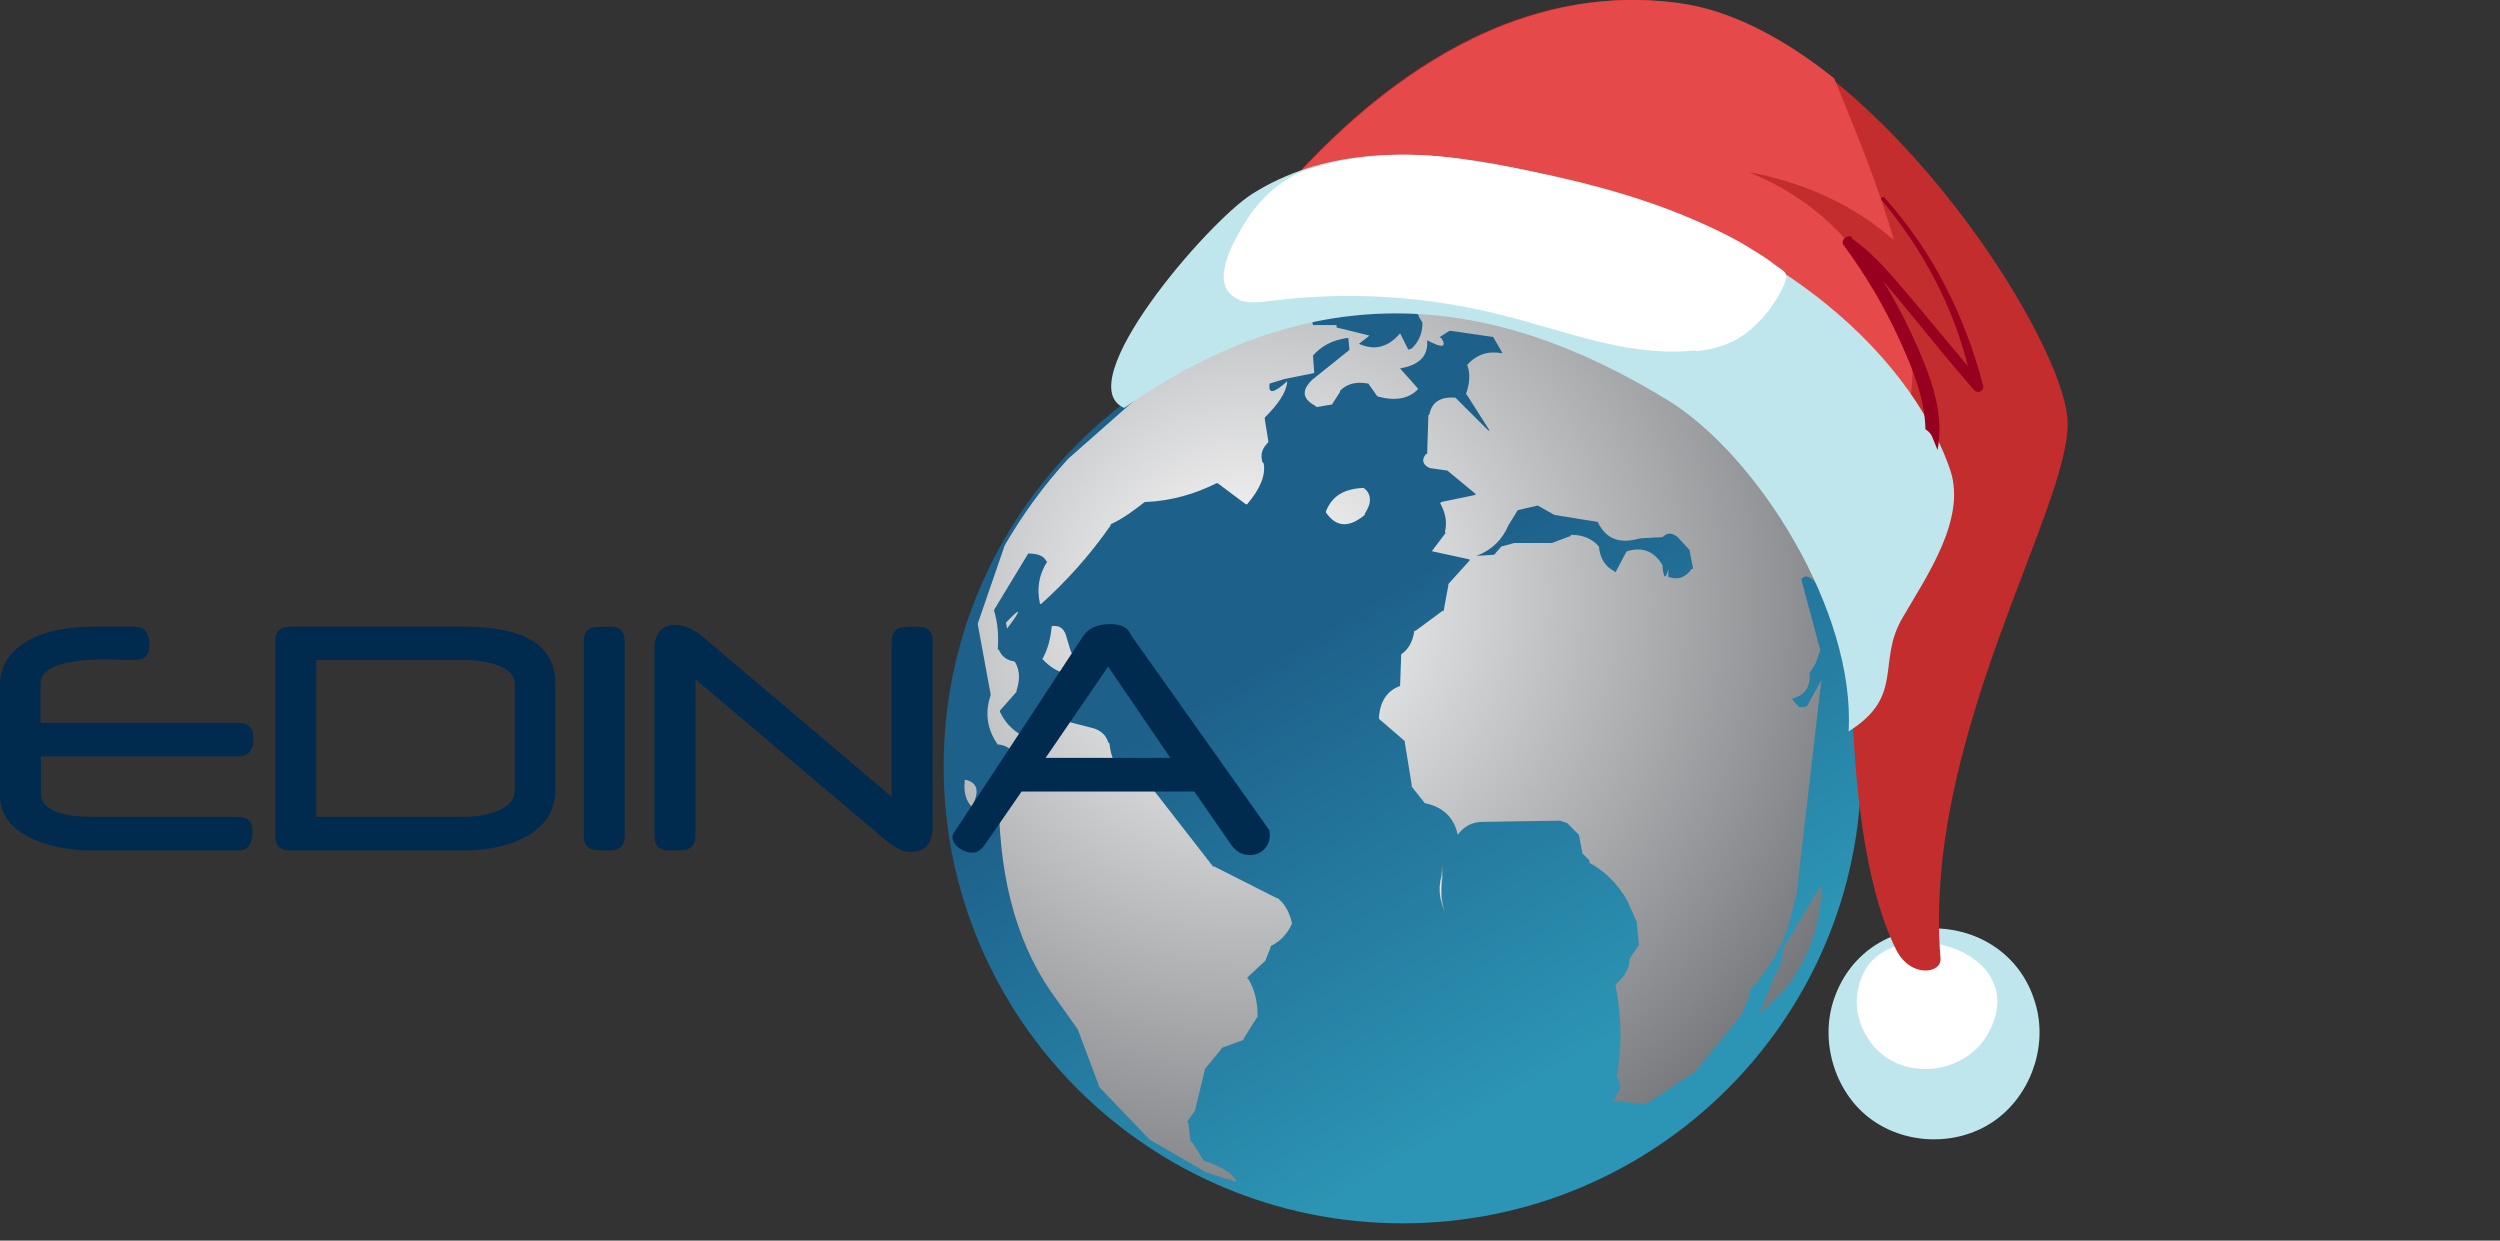 <svg width="133" height="66" viewBox="0 0 133 66" fill="none" xmlns="http://www.w3.org/2000/svg">
<rect x="0" y="0" width="133" height="66" fill="#333333" stroke="none"/>
<path d="M74.612 65.081C88.094 65.081 99.023 54.198 99.023 40.772C99.023 27.346 88.094 16.463 74.612 16.463C61.131 16.463 50.202 27.346 50.202 40.772C50.202 54.198 61.131 65.081 74.612 65.081Z" fill="url(#paint0_linear_255_298)"/>
<path d="M63.156 19.476L60.652 21.033L56.833 24.4C55.518 25.833 54.392 27.391 53.451 29.012L52.013 33.187L52.7 36.931V36.991C52.386 37.928 52.511 38.8 53.078 39.609H53.138C53.701 39.673 54.139 40.11 54.453 40.794L53.701 41.855H53.641C53.576 42.231 53.387 42.539 53.199 42.727H53.138C53.199 47.031 54.204 50.518 56.27 53.26L57.335 54.758L58.461 57.752V57.812L61.15 60.619L64.153 62.364L65.721 62.865H65.781C65.596 62.424 64.969 62.052 64.032 61.744L63.405 60.743H63.341L63.217 59.746L63.157 59.682L63.591 59.061V59.001L64.093 56.939V56.879L64.969 55.818V55.758L66.159 55.318V55.258L66.907 54.073C66.907 53.26 66.722 52.58 66.408 52.079L66.344 52.019L67.349 51.078V51.018L67.598 50.398V50.334C68.101 50.082 68.475 49.71 68.728 49.149V49.085C68.599 48.525 68.35 48.088 67.972 47.776H67.912L64.595 46.095H64.531L61.09 41.671L61.025 41.607L60.024 41.479H59.964C59.397 40.918 59.087 40.298 59.023 39.549L58.959 39.489C58.834 39.112 58.585 38.864 58.143 38.736L56.205 38.24L56.145 38.176L54.766 39.236L54.702 39.296C54.014 38.988 53.516 38.552 53.198 37.867V37.803L54.078 36.806V36.742C54.263 36.182 54.263 35.685 54.014 35.245L53.954 35.185C53.516 35.125 53.263 34.873 53.138 34.56H53.078C53.138 33.812 53.078 33.127 52.889 32.503V32.439L54.702 29.448C55.204 29.448 55.517 29.572 55.642 29.82L55.707 29.889C55.269 30.569 55.144 31.318 55.329 32.13H55.389C56.708 30.945 57.958 29.572 59.087 27.951V27.891C59.771 27.578 60.334 27.142 60.901 26.706H60.965C62.34 26.646 63.59 26.27 64.716 25.709H64.784L66.284 26.83H66.344C67.036 26.021 67.35 25.273 67.225 24.648L67.16 24.584C67.036 24.148 67.16 23.839 67.474 23.527V23.463L67.285 22.282V22.218C67.972 21.529 68.415 20.909 68.475 20.348V20.285C67.787 20.909 67.474 20.969 67.538 20.473V20.408L68.35 20.16L69.914 19.848V19.784L69.854 18.975V18.911C70.292 18.415 70.855 18.103 71.667 17.979H71.731L71.791 18.603L71.731 18.663L69.789 20.22C69.227 20.785 69.291 21.221 69.978 21.593L70.043 21.657L70.791 21.529H70.855L71.293 20.845V20.785C71.667 20.408 72.169 20.285 72.797 20.408L73.235 21.033L73.295 21.093C74.236 21.345 74.924 21.221 75.426 20.72V20.66L74.485 19.6C75.55 19.412 75.989 18.911 75.924 18.102C76.736 18.539 76.99 18.479 76.676 17.978H76.616V17.918L77.114 17.602H77.179L79.37 17.918H79.43L79.933 18.787H79.868C79.181 18.663 78.554 18.851 78.055 19.412C78.24 19.912 78.179 20.408 77.991 20.969L78.055 21.033L79.245 22.902H79.181L77.428 21.157C76.616 21.093 76.174 21.405 76.049 22.03L75.989 22.094L75.925 24.148H75.864C75.611 24.464 75.675 24.712 76.049 24.896L76.925 25.025H76.99L78.493 26.27V26.329L76.676 26.706L76.616 26.766C76.926 27.33 76.99 27.827 76.865 28.327H76.926L76.174 29.324L78.18 29.76V29.82L77.054 31.069V31.129L76.801 32.502H76.736L75.301 33.563H75.237C75.172 34.124 74.923 34.56 74.545 34.808L74.485 36.494C73.798 36.742 73.42 37.306 73.359 38.175V38.24L74.734 39.425V39.489L75.108 41.791V41.855L75.8 42.727C76.736 42.916 77.363 43.476 77.552 44.413C77.866 43.973 78.304 43.724 78.867 43.724L82.999 43.66L83.373 43.788L84 44.412L84.189 45.409L84.563 45.782V45.906C85.379 46.342 86.063 47.031 86.565 47.899L87.068 49.024L87.192 50.27L86.69 51.018C86.69 51.455 86.505 51.827 86.191 52.139L85.942 52.388C86.256 54.009 86.316 55.63 86.002 57.316C86.191 57.5 86.256 57.752 86.127 58.06L85.818 58.561L87.57 58.75L90.2 57.004L92.635 54.01L93.078 53.017V52.7C94.019 51.703 94.706 50.583 95.144 49.273L95.582 47.528L96.897 36.182L96.145 37.551L96.016 37.616H95.707L95.329 37.179C96.016 36.991 96.334 36.555 96.269 35.806L96.583 35.31L96.832 34.625V34.561L95.831 30.822C96.145 30.386 96.708 30.882 97.395 32.315L96.016 29.325C94.89 27.267 93.451 25.397 91.763 23.652C88.254 20.161 84.249 17.979 79.683 17.106L76.551 16.67L75.301 16.606L75.486 16.794V16.858L75.675 17.166C75.675 17.731 75.486 18.167 75.108 18.539L74.923 18.603L74.485 17.731C73.858 18.479 73.11 18.664 72.294 18.291L72.857 17.855L71.104 17.419V17.294H69.854L69.79 17.042L66.099 18.102L63.156 19.476ZM87.252 28.64L88.446 28.576C88.695 28.327 88.945 28.327 89.258 28.576L89.881 29.26L90.074 30.257H90.005C89.696 30.693 89.318 30.881 88.755 30.693V30.257C88.631 30.821 88.506 30.821 88.446 30.132V30.072C88.008 29.324 87.381 29.076 86.564 29.324L86.504 29.388L85.941 30.449L85.877 30.385C85.378 30.132 85.125 29.696 85.061 29.076C84.687 28.639 84.188 28.451 83.561 28.451V28.511L82.561 28.888H80.555L79.868 29.076L79.49 29.512L78.553 29.572C79.369 29.26 79.932 28.7 80.245 27.951L80.743 27.142L81.809 26.894L82.685 27.39L85 27.767C85.439 28.7 86.191 28.948 87.252 28.64Z" fill="url(#paint1_radial_255_298)"/>
<path d="M83.562 28.452H83.502L83.562 28.512V28.452Z" fill="url(#paint2_radial_255_298)"/>
<path d="M90.006 30.197V30.257H90.074L90.006 30.197Z" fill="url(#paint3_radial_255_298)"/>
<path d="M78.055 21.033L77.99 20.969V21.033H78.055Z" fill="url(#paint4_radial_255_298)"/>
<path d="M53.576 33.44C54.392 32.379 54.328 32.255 53.516 33.127L53.576 33.44Z" fill="url(#paint5_radial_255_298)"/>
<path d="M56.769 34C56.644 33.44 56.395 33.251 55.952 33.311C55.892 33.936 55.768 34.501 55.454 35.061C56.206 35.87 57.146 36.122 58.272 35.745C57.645 35.561 57.207 35.185 56.957 34.624L56.769 34Z" fill="url(#paint6_radial_255_298)"/>
<path d="M51.325 41.479V41.543C51.261 42.167 51.386 42.603 51.699 42.916C52.137 42.107 52.013 41.607 51.325 41.479Z" fill="url(#paint7_radial_255_298)"/>
<path d="M72.543 25.957H72.483C71.482 26.021 70.855 26.394 70.541 27.207V27.267C71.103 28.075 71.791 28.075 72.607 27.39V27.331C72.981 26.766 72.981 26.27 72.543 25.957Z" fill="url(#paint8_radial_255_298)"/>
<path d="M94.766 51.207L94.388 51.956L93.58 54.01L94.955 52.641C96.269 50.959 96.897 49.086 96.897 47.092L94.891 50.399L94.766 51.207Z" fill="url(#paint9_radial_255_298)"/>
<path d="M76.675 46.595C76.487 47.404 76.615 48.089 76.989 48.777C76.675 48.088 76.615 47.404 76.736 46.715V45.782L76.675 46.595Z" fill="url(#paint10_radial_255_298)"/>
<path d="M13.487 39.292C13.487 39.925 13.215 40.241 12.672 40.241H2.179V42.196C2.179 43.036 3.111 43.457 4.976 43.457H12.672C13.183 43.457 13.438 43.714 13.438 44.229C13.438 44.907 13.183 45.245 12.672 45.245H4.878C3.739 45.245 2.696 45.044 1.747 44.639C0.582 44.112 0 43.323 0 42.274V36.37C0 35.803 0.193 35.288 0.579 34.825C1.417 33.835 2.912 33.339 5.065 33.339H7.195C7.699 33.339 7.951 33.672 7.951 34.336C7.951 34.851 7.699 35.109 7.195 35.109H6.881H6.684H6.576C6.504 35.109 6.465 35.106 6.459 35.099C6.295 35.093 6.154 35.088 6.037 35.085C5.919 35.082 5.821 35.08 5.742 35.08C3.354 35.08 2.159 35.51 2.159 36.37V38.452H12.682C13.218 38.452 13.487 38.732 13.487 39.292Z" fill="#002B4E"/>
<path d="M29.546 42.029C29.546 43.151 28.98 44.001 27.848 44.581C26.971 45.024 25.901 45.245 24.638 45.245H15.411C14.9 45.245 14.645 44.988 14.645 44.473V34.102C14.645 33.593 14.901 33.339 15.411 33.339H24.687C27.926 33.339 29.545 34.35 29.545 36.37V42.029H29.546ZM27.386 42.02V36.379C27.386 35.917 27.033 35.572 26.326 35.343C25.823 35.187 25.256 35.108 24.628 35.108H16.825V43.457H24.589C25.263 43.457 25.846 43.369 26.336 43.193C27.036 42.945 27.386 42.554 27.386 42.02Z" fill="#002B4E"/>
<path d="M33.236 44.474C33.236 44.988 32.98 45.246 32.47 45.246C32.248 45.246 32.058 45.241 31.901 45.231C31.744 45.221 31.62 45.21 31.528 45.197C31.214 45.099 31.057 44.858 31.057 44.474V34.102C31.057 33.717 31.211 33.479 31.519 33.388C31.591 33.375 31.705 33.364 31.862 33.354C32.019 33.344 32.222 33.339 32.471 33.339C32.981 33.339 33.236 33.594 33.236 34.102V44.474H33.236Z" fill="#002B4E"/>
<path d="M49.619 43.965C49.619 44.871 49.219 45.324 48.421 45.324C48.055 45.324 47.639 45.132 47.175 44.747L36.996 36.135V44.474C36.996 44.858 36.839 45.099 36.525 45.197C36.433 45.209 36.309 45.221 36.152 45.231C35.995 45.241 35.805 45.245 35.583 45.245C35.072 45.245 34.817 44.988 34.817 44.473V34.541C34.817 33.681 35.19 33.251 35.937 33.251C36.408 33.251 36.893 33.46 37.391 33.877L47.44 42.391V34.102C47.44 33.724 47.597 33.486 47.909 33.388C48 33.375 48.124 33.364 48.28 33.354C48.437 33.344 48.626 33.339 48.848 33.339C49.362 33.339 49.62 33.594 49.62 34.102V43.965H49.619Z" fill="#002B4E"/>
<path d="M67.552 44.434C67.552 44.734 67.45 44.985 67.247 45.187C67.044 45.389 66.793 45.49 66.492 45.49C66.073 45.49 65.732 45.294 65.471 44.904L63.537 42.108H54.35L52.416 44.904C52.207 45.21 51.981 45.363 51.739 45.363C51.497 45.363 51.264 45.285 51.042 45.128C50.793 44.959 50.669 44.76 50.669 44.532C50.669 44.46 50.689 44.395 50.728 44.337L57.618 33.848C57.9 33.418 58.384 33.203 59.071 33.203C59.581 33.203 59.921 33.346 60.092 33.633C60.105 33.652 60.12 33.68 60.136 33.716C60.152 33.751 60.177 33.796 60.21 33.847L67.513 44.141C67.539 44.187 67.552 44.284 67.552 44.434ZM62.261 40.319L58.953 35.461L55.626 40.319H62.261Z" fill="#002B4E"/>
<path d="M97.575 53.131C96.806 55.342 97.575 58.018 99.421 59.453C101.266 60.888 103.996 61.005 105.957 59.725C107.918 58.445 108.918 55.885 108.341 53.597C106.995 48.245 99.382 47.896 97.575 53.131Z" fill="#C0E6ED"/>
<path d="M99.374 51.368C99.081 51.795 98.861 52.339 98.788 52.999C98.678 54.243 99.301 55.486 100.253 56.186C101.206 56.885 102.488 57.04 103.623 56.691C104.466 56.419 105.235 55.875 105.675 55.136C108.276 50.862 101.462 48.531 99.337 51.407L99.374 51.368Z" fill="white"/>
<path d="M89.093 0.149C99.2 1.463 109.923 17.931 109.999 22.493C110.076 27.093 102.275 39.347 103.235 50.983C103.312 51.795 101.621 52.065 100.853 50.48C99.123 46.963 98.624 41.164 98.547 37.298C98.47 31.925 97.356 26.204 94.358 21.797C91.13 17.081 85.288 15.109 79.869 13.408C77.832 12.79 75.795 12.133 73.758 11.514C71.914 10.934 66.687 11.707 68.455 9.852C70.646 7.532 78.332 -1.243 89.054 0.149H89.093Z" fill="#C42D2D"/>
<path d="M68.42 9.934C70.633 7.595 78.397 -1.253 89.229 0.15C92.063 0.501 94.936 2.06 97.576 4.165C98.741 7.011 99.905 9.817 100.759 12.78C98.585 10.87 95.945 9.7 93.034 9.155C96.295 10.48 98.818 12.78 100.332 16.015C100.837 17.107 101.303 18.198 101.769 19.329C101.691 22.681 100.798 25.917 100.061 29.23C99.323 29.23 98.546 29.464 97.964 29.932C97.304 27.047 96.217 24.319 94.625 21.941C91.364 17.185 85.463 15.197 79.989 13.482C77.931 12.858 75.874 12.195 73.816 11.572C71.953 10.987 66.673 11.767 68.459 9.895L68.42 9.934Z" fill="#E64949"/>
<path d="M88.78 21.326C93.521 24.261 98.719 32.551 98.345 38.911C101.338 37.041 99.842 35.261 101.191 32.905C102.54 30.588 104.583 27.654 103.773 25.067C102.078 19.97 95.602 11.668 79.567 8.733C74.749 7.845 70.278 7.999 66.617 10.316C64.227 11.822 56.84 20.426 59.808 21.701C69.966 14.592 79.375 15.534 88.78 21.326Z" fill="#C0E6ED"/>
<path d="M90.216 18.646C88.808 18.801 87.282 18.646 85.952 18.374C83.84 17.946 81.766 17.208 79.654 16.703C75.742 15.731 71.634 15.498 67.644 16.003C66.979 16.081 66.274 16.198 65.727 15.848C64.279 15.032 65.727 12.661 66.274 11.768C67.096 10.485 68.309 9.358 69.834 8.931C73.981 7.687 77.541 8.426 79.224 8.698C79.302 8.698 79.419 8.698 79.497 8.736C83.331 9.436 87.165 10.33 90.725 11.962C91.586 12.35 92.446 12.778 93.229 13.283C93.62 13.516 94.05 13.788 94.442 14.099C94.989 14.488 95.185 14.527 94.911 15.148C94.324 16.47 93.112 17.907 91.664 18.374C91.195 18.529 90.725 18.646 90.216 18.685V18.646Z" fill="white"/>
<path d="M98.525 12.691C99.815 13.599 100.783 14.823 101.79 16.008C102.758 17.153 103.725 18.338 104.693 19.483C103.886 16.245 102.274 13.244 100.097 10.637C100.017 10.558 100.178 10.4 100.259 10.519C102.838 13.402 104.531 16.798 105.499 20.51C105.579 20.786 105.217 20.984 105.015 20.747C103.846 19.404 102.758 18.061 101.629 16.679C101.145 16.087 100.662 15.534 100.178 14.942C100.863 16.047 101.468 17.232 101.992 18.417C102.758 20.154 103.443 22.05 103.08 23.946C103 23.748 102.919 23.551 102.838 23.353C102.758 23.116 102.637 22.958 102.435 22.84C102.395 21.181 101.75 19.602 101.065 18.101C100.259 16.324 99.251 14.626 98.082 13.046C97.88 12.77 98.284 12.454 98.525 12.612V12.691Z" fill="#97001F"/>
<defs>
<linearGradient id="paint0_linear_255_298" x1="83.83" y1="56.302" x2="70.095" y2="32.969" gradientUnits="userSpaceOnUse">
<stop stop-color="#2C94B4"/>
<stop offset="1" stop-color="#1D608A"/>
</linearGradient>
<radialGradient id="paint1_radial_255_298" cx="0" cy="0" r="1" gradientUnits="userSpaceOnUse" gradientTransform="translate(66.478 31.889) scale(41.38 41.209)">
<stop stop-color="white"/>
<stop offset="1" stop-color="#5E6165"/>
</radialGradient>
<radialGradient id="paint2_radial_255_298" cx="0" cy="0" r="1" gradientUnits="userSpaceOnUse" gradientTransform="translate(23.427 -1219.23) scale(0.062 0.062)">
<stop stop-color="white"/>
<stop offset="1" stop-color="#5E6165"/>
</radialGradient>
<radialGradient id="paint3_radial_255_298" cx="0" cy="0" r="1" gradientUnits="userSpaceOnUse" gradientTransform="translate(87.57 -1202.01) scale(0.063 0.062)">
<stop stop-color="white"/>
<stop offset="1" stop-color="#5E6165"/>
</radialGradient>
<radialGradient id="paint4_radial_255_298" cx="0" cy="0" r="1" gradientUnits="userSpaceOnUse" gradientTransform="translate(-30.857 -1292.93) scale(0.062 0.062)">
<stop stop-color="white"/>
<stop offset="1" stop-color="#5E6165"/>
</radialGradient>
<radialGradient id="paint5_radial_255_298" cx="0" cy="0" r="1" gradientUnits="userSpaceOnUse" gradientTransform="translate(66.478 31.889) scale(41.377 41.206)">
<stop stop-color="white"/>
<stop offset="1" stop-color="#5E6165"/>
</radialGradient>
<radialGradient id="paint6_radial_255_298" cx="0" cy="0" r="1" gradientUnits="userSpaceOnUse" gradientTransform="translate(66.478 31.888) scale(41.379 41.208)">
<stop stop-color="white"/>
<stop offset="1" stop-color="#5E6165"/>
</radialGradient>
<radialGradient id="paint7_radial_255_298" cx="0" cy="0" r="1" gradientUnits="userSpaceOnUse" gradientTransform="translate(66.479 31.889) scale(41.38 41.209)">
<stop stop-color="white"/>
<stop offset="1" stop-color="#5E6165"/>
</radialGradient>
<radialGradient id="paint8_radial_255_298" cx="0" cy="0" r="1" gradientUnits="userSpaceOnUse" gradientTransform="translate(66.479 31.889) scale(41.377 41.206)">
<stop stop-color="white"/>
<stop offset="1" stop-color="#5E6165"/>
</radialGradient>
<radialGradient id="paint9_radial_255_298" cx="0" cy="0" r="1" gradientUnits="userSpaceOnUse" gradientTransform="translate(66.478 31.888) scale(41.38 41.209)">
<stop stop-color="white"/>
<stop offset="1" stop-color="#5E6165"/>
</radialGradient>
<radialGradient id="paint10_radial_255_298" cx="0" cy="0" r="1" gradientUnits="userSpaceOnUse" gradientTransform="translate(76.796 47.276) scale(1.502 1.495)">
<stop stop-color="white"/>
<stop offset="1" stop-color="#5E6165"/>
</radialGradient>
</defs>
</svg>

